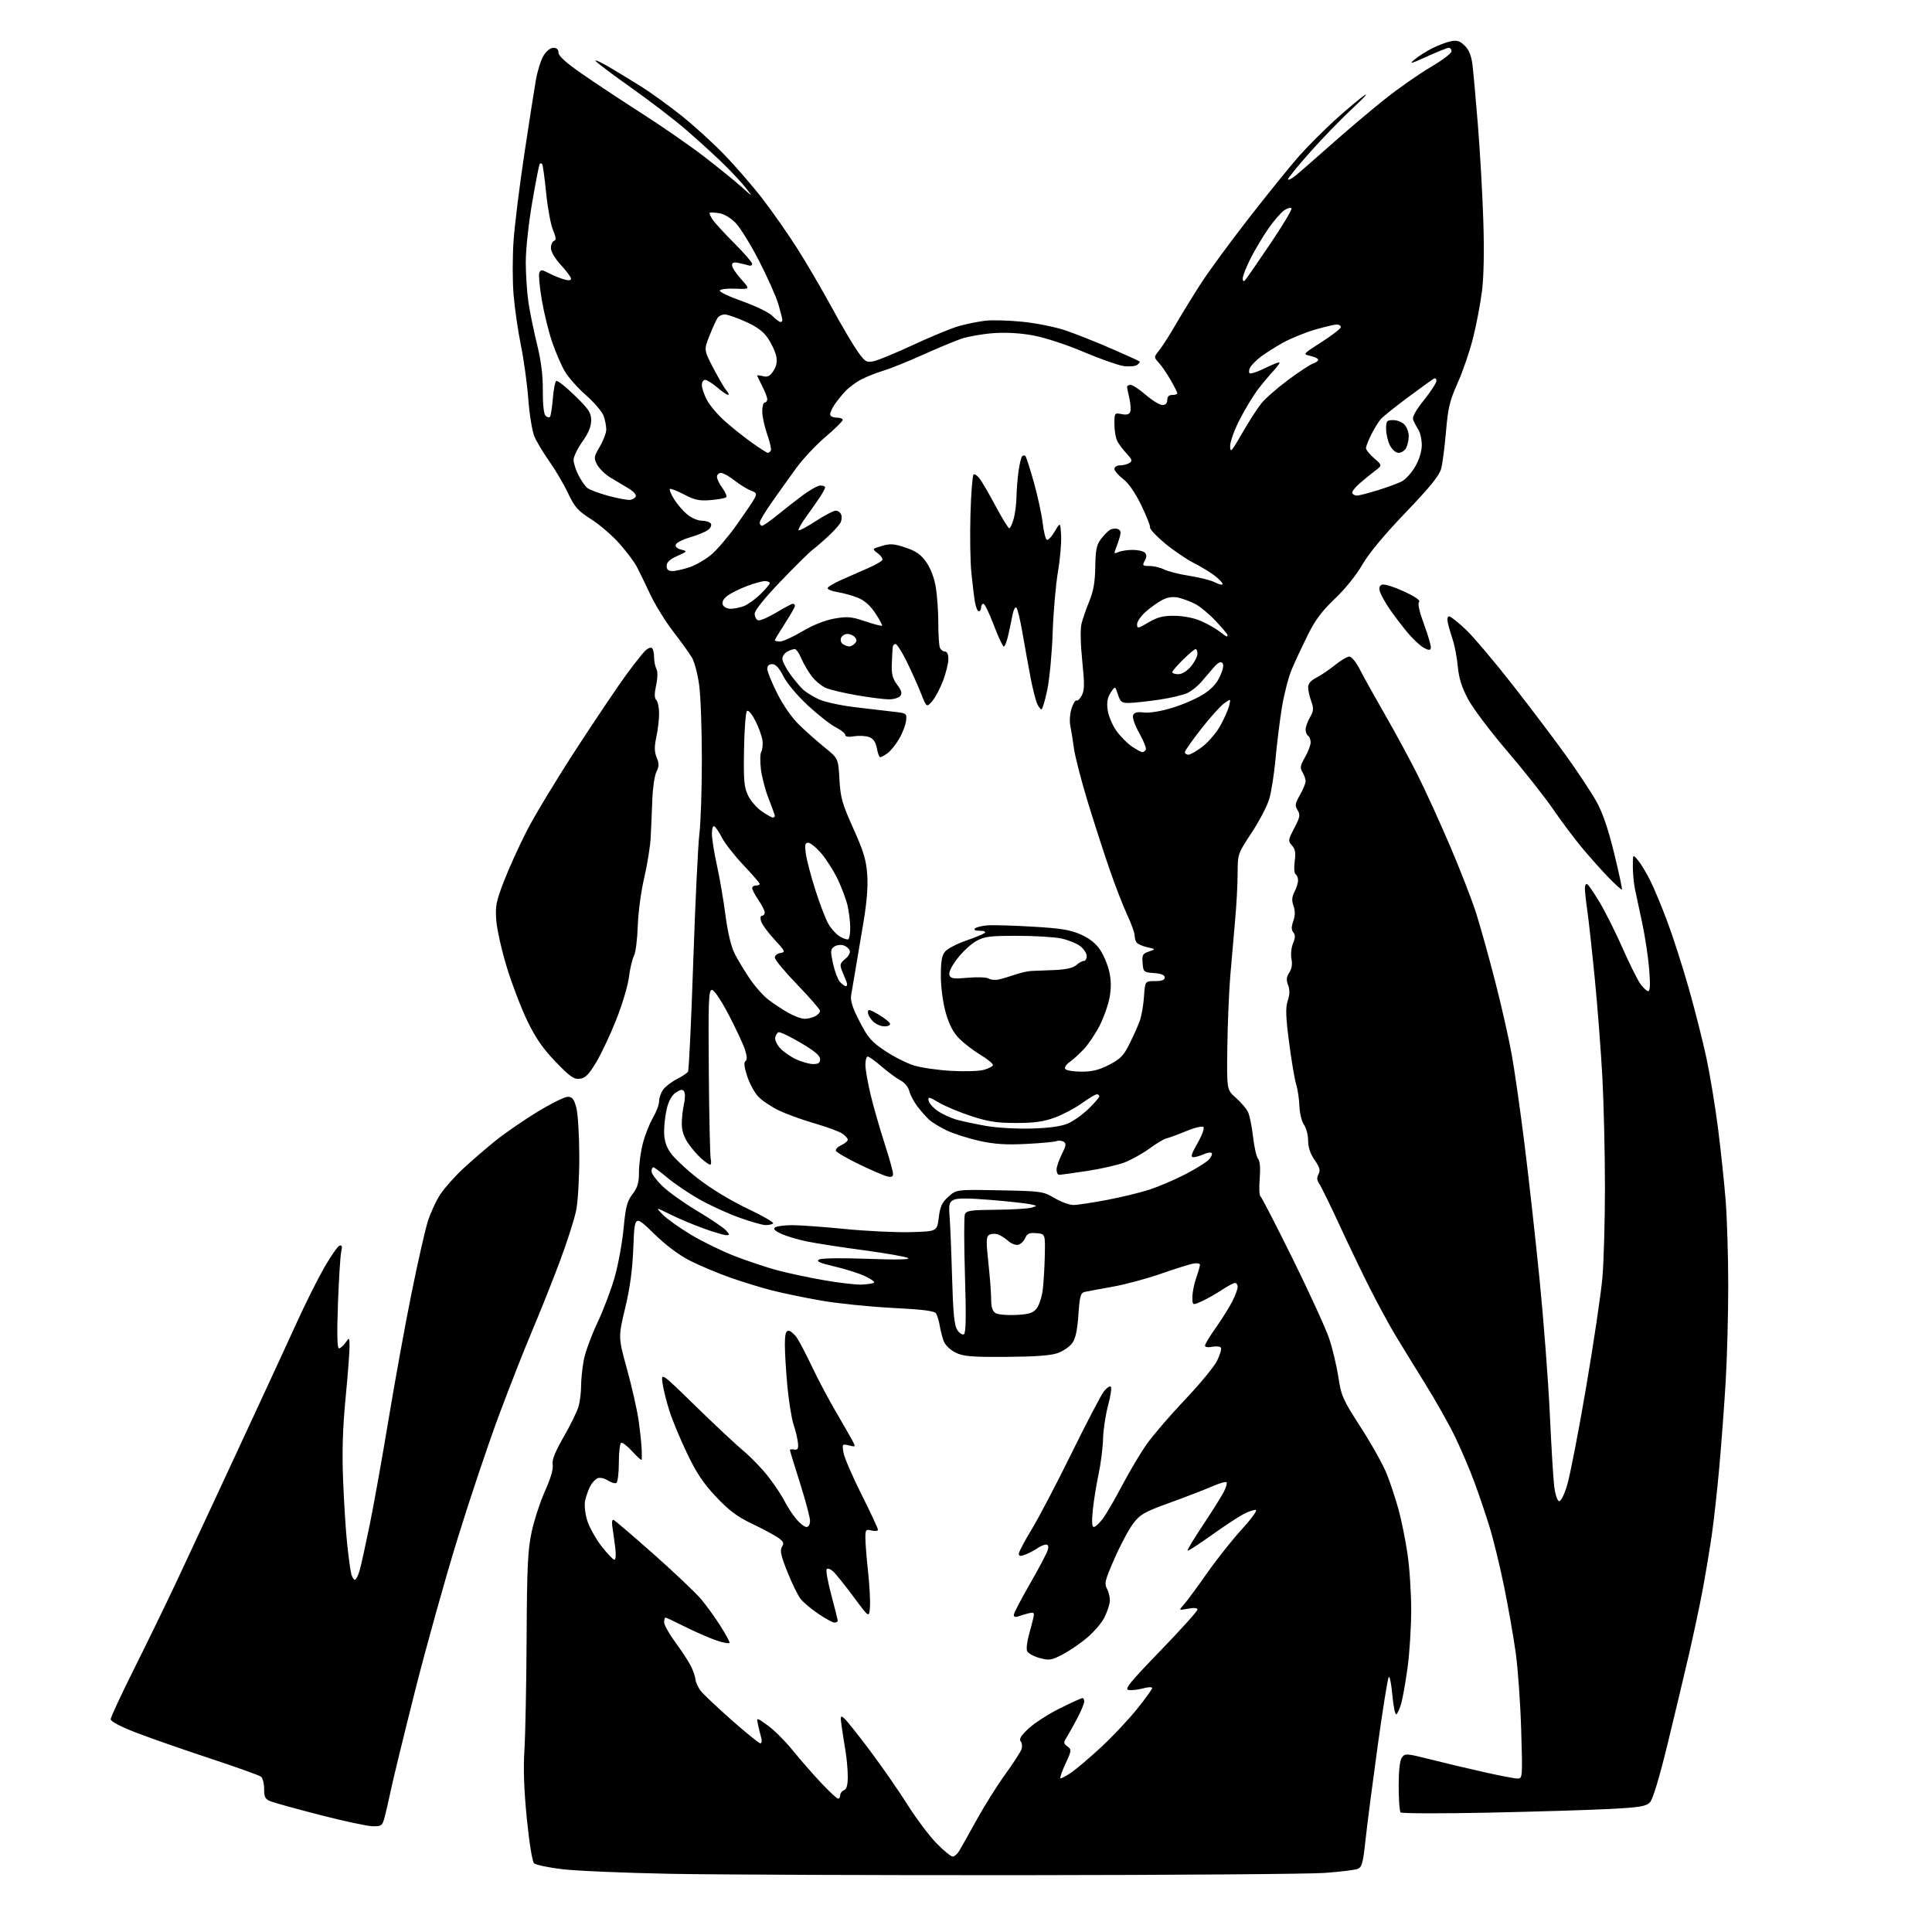 <?xml version="1.0" encoding="UTF-8" standalone="no"?>
<svg 
  version="1.1" 
  xmlns="http://www.w3.org/2000/svg" 
  xmlns:xlink="http://www.w3.org/1999/xlink" 
  xmlns:svg="http://www.w3.org/2000/svg"
  xmlns:rdf="http://www.w3.org/1999/02/22-rdf-syntax-ns#"
  xmlns:cc="http://creativecommons.org/ns#"
  xmlns:dc="http://purl.org/dc/elements/1.1/"
  viewBox="0 0 768 768"
  width="768"
  height="768"
>
<style>svg {background-color: white; }</style>"
<path stroke="none" fill="black" fill-rule="evenodd" d="M407.50,745.41C348.10,745.46 284.65,745.21 266.50,744.87C248.35,744.52 229.00,743.70 223.50,743.04C218.00,742.38 212.95,741.32 212.29,740.67C211.59,740.00 210.38,732.52 209.43,723.00C208.29,711.63 208.00,703.08 208.47,695.50C208.85,689.45 209.24,669.42 209.34,651.00C209.48,622.89 209.80,616.13 211.33,609.00C212.33,604.33 214.73,596.97 216.67,592.66C218.93,587.63 220.02,583.89 219.70,582.23C219.35,580.38 220.59,577.25 224.13,571.08C226.83,566.37 229.48,560.94 230.01,559.01C230.55,557.08 230.99,553.45 230.99,550.93C231.00,548.42 231.47,543.83 232.04,540.73C232.62,537.63 235.07,530.91 237.49,525.79C239.91,520.68 243.02,512.45 244.40,507.50C245.79,502.55 247.36,493.90 247.89,488.28C248.70,479.72 249.27,477.51 251.43,474.69C253.46,472.02 254.00,470.18 254.00,465.87C254.00,462.87 254.70,457.74 255.55,454.46C256.41,451.18 258.21,446.62 259.55,444.32C260.90,442.02 262.00,439.09 262.00,437.79C262.00,436.50 262.70,434.44 263.57,433.21C264.43,431.98 266.87,430.09 269.00,429.00C271.12,427.92 273.15,426.56 273.50,425.99C273.86,425.42 274.79,405.73 275.58,382.23C276.38,358.73 277.47,335.91 278.01,331.53C278.56,327.14 279.00,313.79 279.00,301.85C279.00,289.91 278.52,276.62 277.93,272.32C277.34,268.02 276.07,263.15 275.11,261.50C274.15,259.85 270.79,255.17 267.65,251.10C264.51,247.04 260.34,240.29 258.40,236.11C256.45,231.92 254.05,227.00 253.08,225.17C252.10,223.33 249.03,219.25 246.25,216.10C243.48,212.95 238.44,208.61 235.04,206.44C229.70,203.04 228.45,201.63 225.78,196.01C224.09,192.43 220.74,186.74 218.35,183.37C215.96,180.01 213.29,175.55 212.42,173.47C211.55,171.39 210.46,164.70 210.00,158.60C209.54,152.49 208.22,142.93 207.08,137.35C205.94,131.77 204.62,122.72 204.16,117.22C203.70,111.73 203.70,101.97 204.16,95.54C204.63,89.10 206.55,73.62 208.44,61.14C210.32,48.66 212.38,35.48 213.01,31.86C213.64,28.23 215.02,23.86 216.06,22.13C217.19,20.29 218.80,19.00 219.99,19.00C221.31,19.00 222.00,19.66 222.00,20.93C222.00,22.22 225.01,24.95 231.25,29.28C236.34,32.82 247.03,39.90 255.00,45.00C262.98,50.11 273.92,57.68 279.32,61.81C284.73,65.95 291.47,71.39 294.31,73.91C299.47,78.50 299.47,78.50 296.31,74.50C294.57,72.30 290.31,67.76 286.83,64.41C283.35,61.06 276.90,55.21 272.50,51.41C268.10,47.61 258.56,40.29 251.29,35.15C244.03,30.01 237.53,25.14 236.85,24.32C236.18,23.51 238.52,24.53 242.06,26.60C245.60,28.67 251.65,32.37 255.50,34.81C259.35,37.26 266.32,42.33 271.00,46.06C275.68,49.80 283.16,56.60 287.63,61.18C292.10,65.76 299.05,73.78 303.09,79.00C307.12,84.22 313.41,93.22 317.07,99.00C320.73,104.78 326.82,115.20 330.61,122.17C334.40,129.14 338.99,136.96 340.81,139.54C343.85,143.84 344.38,144.17 347.27,143.60C349.01,143.25 356.19,140.28 363.23,137.00C370.27,133.73 378.39,130.39 381.27,129.59C384.15,128.79 388.76,127.85 391.51,127.51C394.27,127.16 401.02,127.34 406.51,127.91C412.01,128.47 419.71,130.03 423.62,131.37C427.54,132.70 435.64,135.92 441.62,138.51C447.61,141.11 452.71,143.43 452.97,143.67C453.23,143.91 452.78,144.55 451.97,145.09C451.16,145.63 448.72,145.81 446.55,145.49C444.38,145.17 437.22,142.63 430.64,139.85C423.72,136.92 415.26,134.16 410.59,133.32C405.36,132.37 399.75,132.07 394.70,132.45C390.42,132.78 384.79,133.77 382.20,134.64C379.62,135.52 372.66,138.42 366.74,141.08C360.82,143.75 353.80,146.57 351.15,147.36C348.49,148.15 344.56,149.70 342.41,150.81C340.26,151.91 337.33,154.10 335.90,155.66C334.48,157.22 332.56,159.61 331.65,160.97C330.74,162.33 330.00,164.02 330.00,164.72C330.00,165.43 331.12,166.00 332.50,166.00C333.88,166.00 335.00,166.41 335.00,166.92C335.00,167.42 331.92,170.46 328.15,173.67C324.38,176.87 319.17,182.43 316.57,186.00C313.98,189.57 309.63,195.64 306.93,199.48C304.22,203.32 302.00,207.03 302.00,207.73C302.00,208.43 302.41,209.00 302.91,209.00C303.41,209.00 306.17,207.09 309.03,204.75C311.90,202.41 316.51,198.81 319.28,196.75C322.04,194.69 325.14,193.00 326.15,193.00C327.17,193.00 328.00,193.34 328.00,193.75C327.99,194.16 327.10,195.85 326.01,197.50C324.92,199.15 322.44,202.70 320.49,205.39C318.54,208.08 317.18,210.51 317.45,210.78C317.72,211.05 320.80,209.41 324.29,207.14C327.78,204.86 331.35,203.00 332.21,203.00C333.08,203.00 334.06,203.71 334.39,204.57C334.72,205.44 334.58,206.90 334.08,207.82C333.57,208.75 331.44,211.11 329.33,213.08C327.22,215.06 324.36,217.53 322.98,218.58C321.59,219.64 315.85,225.31 310.23,231.18C303.89,237.80 300.00,242.66 300.00,243.96C300.00,245.12 300.59,246.29 301.32,246.57C302.04,246.85 305.28,245.48 308.51,243.54C311.74,241.59 314.75,240.00 315.19,240.00C315.64,240.00 316.00,240.38 316.00,240.84C316.00,241.31 314.20,244.47 312.00,247.88C309.80,251.28 308.00,254.28 308.00,254.53C308.00,254.79 308.93,255.00 310.08,255.00C311.22,255.00 315.20,253.19 318.92,250.98C323.19,248.44 327.90,246.57 331.66,245.90C336.86,244.99 338.43,245.12 343.93,246.98C347.40,248.14 350.41,248.93 350.61,248.72C350.82,248.51 349.63,246.28 347.97,243.77C345.93,240.68 343.65,238.68 340.99,237.61C338.81,236.74 335.22,235.74 333.02,235.39C330.81,235.03 329.00,234.33 329.00,233.82C329.00,233.31 331.59,231.76 334.75,230.38C337.91,229.00 342.67,226.90 345.32,225.73C347.96,224.56 350.39,223.18 350.71,222.66C351.03,222.15 350.24,220.93 348.95,219.96C346.61,218.20 346.61,218.20 350.55,217.02C353.88,216.03 355.37,216.13 359.97,217.67C364.20,219.09 366.07,220.41 368.23,223.50C369.96,225.97 371.40,229.79 372.01,233.50C372.55,236.80 372.99,243.18 372.99,247.67C373.00,252.16 373.27,256.55 373.61,257.42C373.94,258.29 374.84,259.00 375.61,259.00C376.48,259.00 377.00,260.10 377.00,261.96C377.00,263.59 376.06,267.44 374.91,270.51C373.76,273.58 371.81,277.27 370.59,278.70C368.35,281.29 368.35,281.29 366.01,275.40C364.72,272.15 362.16,266.46 360.32,262.75C358.48,259.04 356.53,256.00 355.99,256.00C355.44,256.00 354.94,256.56 354.86,257.25C354.79,257.94 354.63,260.87 354.51,263.76C354.34,267.91 354.78,269.68 356.63,272.18C358.39,274.56 358.69,275.66 357.86,276.67C357.25,277.40 355.24,278.00 353.38,278.00C351.52,278.00 345.84,277.28 340.75,276.41C335.66,275.53 330.10,274.23 328.38,273.51C326.67,272.80 324.09,270.68 322.66,268.80C321.23,266.93 319.37,263.73 318.52,261.70C317.67,259.66 316.50,258.00 315.92,258.00C315.34,258.00 314.00,258.47 312.93,259.04C311.87,259.60 311.00,260.89 311.00,261.89C311.00,262.88 312.43,265.67 314.17,268.08C315.92,270.49 318.28,273.28 319.42,274.29C320.57,275.30 323.30,276.96 325.50,277.99C327.70,279.01 334.00,280.40 339.50,281.07C345.00,281.74 351.98,282.56 355.00,282.90C360.40,283.49 360.49,283.55 360.18,286.50C360.01,288.15 358.77,291.39 357.42,293.70C356.07,296.02 353.98,298.60 352.76,299.45C351.55,300.30 350.26,301.00 349.89,301.00C349.52,301.00 348.92,299.40 348.56,297.45C348.10,294.99 347.17,293.63 345.52,293.01C344.21,292.51 341.53,292.36 339.57,292.68C337.27,293.06 336.00,292.87 336.00,292.15C336.00,291.54 334.30,290.17 332.22,289.11C330.14,288.05 325.17,284.15 321.16,280.45C316.98,276.57 312.84,271.64 311.43,268.85C309.73,265.51 308.35,264.00 306.98,264.00C305.71,264.00 305.00,264.67 305.00,265.88C305.00,266.92 306.78,271.31 308.95,275.63C311.32,280.37 314.81,285.36 317.70,288.16C320.34,290.72 324.91,294.77 327.86,297.16C333.22,301.50 333.22,301.50 333.69,309.82C334.11,317.13 334.78,319.51 339.20,329.32C343.28,338.37 344.33,341.86 344.74,347.66C345.09,352.48 344.56,358.85 343.15,367.16C341.99,373.95 340.56,382.43 339.97,386.00C339.38,389.57 338.65,393.86 338.36,395.52C337.97,397.76 338.83,400.48 341.67,406.02C344.98,412.48 346.36,414.08 351.81,417.73C355.28,420.05 360.45,422.67 363.31,423.54C366.16,424.42 372.77,425.38 378.00,425.68C383.23,425.98 389.04,425.82 390.93,425.32C392.82,424.82 394.51,423.97 394.69,423.44C394.86,422.91 392.64,421.05 389.75,419.31C386.86,417.58 382.99,414.59 381.14,412.67C378.80,410.23 377.21,407.12 375.89,402.36C374.79,398.41 374.00,392.32 374.00,387.88C374.00,382.02 374.41,379.74 375.75,378.20C376.71,377.08 380.43,375.16 384.00,373.92C387.57,372.69 390.93,371.30 391.45,370.84C391.99,370.36 391.15,370.00 389.50,370.00C387.71,370.00 386.96,369.65 387.55,369.08C388.07,368.57 390.30,368.02 392.50,367.85C394.70,367.67 402.80,367.90 410.50,368.36C421.78,369.02 425.51,369.63 429.68,371.50C433.17,373.07 435.68,375.07 437.38,377.66C438.77,379.77 440.39,383.69 440.98,386.36C441.72,389.68 441.75,392.92 441.07,396.55C440.53,399.48 438.76,404.49 437.13,407.69C435.50,410.88 432.67,415.10 430.84,417.05C429.00,419.01 426.44,421.33 425.14,422.22C423.84,423.11 423.08,424.33 423.45,424.92C423.82,425.51 426.71,426.00 429.88,426.00C434.21,426.00 436.96,425.32 440.95,423.25C445.37,420.96 446.70,419.59 448.97,415.00C450.46,411.98 452.28,407.93 453.01,406.00C453.74,404.07 454.52,399.69 454.75,396.25C455.17,390.00 455.17,390.00 459.09,390.00C461.83,390.00 463.00,389.57 463.00,388.56C463.00,387.58 461.64,387.02 458.75,386.81C454.65,386.51 454.49,386.37 454.20,382.85C453.93,379.63 454.22,379.09 456.70,378.25C459.50,377.30 459.50,377.30 456.00,376.52C454.07,376.10 452.17,375.24 451.77,374.62C451.36,374.01 451.02,372.69 451.02,371.71C451.01,370.72 449.68,367.10 448.07,363.65C446.46,360.20 443.29,352.02 441.03,345.47C438.77,338.92 434.86,326.80 432.33,318.53C429.81,310.26 427.37,300.80 426.91,297.50C426.46,294.20 425.80,290.07 425.44,288.33C425.09,286.58 425.33,283.54 425.98,281.57C426.63,279.59 427.51,278.20 427.93,278.46C428.35,278.72 429.30,277.81 430.03,276.44C431.12,274.42 431.15,271.86 430.21,262.73C429.53,256.08 429.40,250.07 429.91,248.00C430.37,246.07 431.77,242.03 433.01,239.00C434.68,234.96 435.30,231.33 435.39,225.32C435.48,218.76 435.90,216.61 437.55,214.40C438.68,212.89 440.30,211.21 441.16,210.67C442.02,210.13 443.44,209.95 444.31,210.29C445.53,210.76 445.70,211.53 445.05,213.70C444.59,215.24 443.86,217.37 443.43,218.42C442.77,220.06 442.94,220.21 444.58,219.47C445.63,218.98 448.19,218.59 450.25,218.59C452.31,218.59 454.49,219.09 455.09,219.69C455.88,220.48 455.87,221.37 455.06,222.89C454.02,224.82 454.19,225.00 457.01,225.00C458.71,225.00 461.31,225.63 462.80,226.39C464.28,227.15 468.81,228.29 472.85,228.91C476.89,229.54 481.50,230.72 483.10,231.55C484.69,232.38 486.00,232.64 486.00,232.14C486.00,231.65 484.54,230.12 482.75,228.76C480.96,227.40 477.17,225.11 474.33,223.67C471.49,222.23 466.41,218.76 463.05,215.96C459.69,213.17 457.05,210.34 457.17,209.69C457.30,209.03 455.71,205.01 453.63,200.75C451.25,195.84 448.60,192.03 446.43,190.38C444.54,188.94 443.00,187.14 443.00,186.38C443.00,185.62 444.01,184.99 445.25,184.98C446.49,184.98 448.17,184.55 448.98,184.03C450.23,183.24 450.05,182.65 447.85,180.30C446.42,178.76 444.74,176.52 444.12,175.32C443.50,174.11 443.00,171.09 443.00,168.59C443.00,164.13 443.05,164.06 445.86,164.62C447.85,165.02 448.88,164.75 449.28,163.72C449.59,162.91 449.44,160.50 448.95,158.37C448.45,156.24 448.04,154.16 448.02,153.75C448.01,153.34 448.65,153.00 449.44,153.00C450.23,153.00 452.96,154.80 455.50,157.00C458.04,159.20 460.99,161.00 462.06,161.00C463.33,161.00 464.00,160.31 464.00,159.00C464.00,157.67 464.67,157.00 466.00,157.00C467.10,157.00 468.00,156.70 468.00,156.34C468.00,155.97 466.81,153.61 465.36,151.09C463.92,148.56 461.81,145.48 460.68,144.24C458.63,141.98 458.63,141.98 460.82,139.24C462.02,137.73 464.92,133.21 467.25,129.18C469.59,125.16 474.02,117.92 477.11,113.10C480.19,108.27 488.83,96.48 496.30,86.89C503.77,77.29 512.72,66.22 516.19,62.28C519.66,58.34 526.30,51.69 530.94,47.49C535.58,43.30 540.75,38.96 542.44,37.85C544.12,36.74 541.94,39.13 537.58,43.16C533.22,47.20 525.68,54.97 520.83,60.43C515.97,65.89 512.00,70.76 512.00,71.25C512.00,71.74 513.24,71.18 514.75,70.00C516.26,68.81 522.67,63.24 529.00,57.60C535.33,51.96 545.00,43.78 550.50,39.42C556.00,35.05 564.21,29.31 568.75,26.65C573.29,23.99 577.00,21.18 577.00,20.40C577.00,19.63 576.52,19.00 575.93,19.00C575.35,19.00 571.41,20.57 567.18,22.49C560.64,25.46 559.93,25.62 562.37,23.61C563.95,22.30 567.14,20.29 569.47,19.12C571.79,17.96 575.09,16.73 576.78,16.39C579.22,15.91 580.38,16.29 582.30,18.20C584.01,19.92 584.91,22.23 585.37,26.07C585.72,29.05 586.69,39.83 587.51,50.00C588.34,60.17 589.29,77.05 589.63,87.50C590.03,99.52 589.84,109.86 589.12,115.66C588.49,120.70 586.88,129.16 585.53,134.47C584.19,139.78 581.43,147.81 579.41,152.31C576.29,159.27 575.60,162.15 574.81,171.50C574.29,177.55 573.44,184.19 572.90,186.25C572.17,189.05 568.58,193.49 558.71,203.79C550.17,212.70 544.09,220.03 541.50,224.54C539.15,228.63 534.67,234.18 530.64,238.00C525.48,242.90 522.81,246.47 519.82,252.50C517.64,256.90 514.80,262.98 513.52,266.01C512.23,269.05 510.47,275.80 509.61,281.01C508.75,286.23 507.61,295.45 507.06,301.50C506.52,307.55 505.38,314.82 504.53,317.65C503.68,320.49 500.51,326.54 497.49,331.11C492.00,339.40 492.00,339.40 491.97,347.45C491.95,351.88 491.50,360.23 490.96,366.00C490.43,371.77 489.57,381.68 489.05,388.00C488.53,394.32 488.00,407.09 487.88,416.36C487.66,433.21 487.66,433.21 491.24,436.36C493.22,438.09 495.38,440.59 496.05,441.93C496.71,443.26 497.64,447.70 498.09,451.78C498.55,455.86 499.45,459.84 500.10,460.62C500.86,461.54 501.09,464.30 500.75,468.53C500.46,472.10 500.59,475.25 501.03,475.52C501.47,475.79 507.27,487.04 513.92,500.51C520.57,513.98 527.10,528.26 528.42,532.25C529.74,536.24 531.37,543.10 532.04,547.50C533.16,554.91 533.82,556.39 540.99,567.50C545.25,574.10 549.89,582.43 551.31,586.02C552.72,589.61 554.80,595.91 555.93,600.02C557.06,604.13 558.66,612.00 559.48,617.50C560.31,623.00 560.98,633.12 560.97,640.00C560.97,646.88 560.31,657.23 559.52,663.00C558.72,668.77 557.59,675.17 557.00,677.21C556.41,679.26 555.54,681.17 555.07,681.46C554.59,681.75 553.89,678.35 553.49,673.91C553.10,669.46 552.45,666.20 552.05,666.66C551.64,667.12 549.67,679.42 547.65,694.00C545.64,708.58 543.46,725.38 542.82,731.34C541.80,740.82 541.39,742.28 539.57,742.95C538.43,743.38 532.55,744.08 526.50,744.52C520.45,744.96 466.90,745.36 407.50,745.41zM378.69,738.00C379.39,738.00 380.57,736.99 381.31,735.75C382.06,734.51 385.16,729.00 388.19,723.50C391.22,718.00 396.30,709.90 399.47,705.50C402.64,701.10 405.58,696.60 406.00,695.50C406.43,694.39 406.32,692.94 405.74,692.23C404.99,691.29 405.83,689.93 408.97,687.03C411.31,684.87 416.90,681.28 421.40,679.05C425.90,676.82 429.90,675.00 430.29,675.00C430.68,675.00 431.00,675.63 431.00,676.40C431.00,677.17 429.73,680.21 428.18,683.15C426.62,686.09 424.72,689.50 423.95,690.73C422.71,692.69 422.76,693.10 424.33,694.25C426.02,695.49 425.99,695.83 423.60,700.99C422.21,703.97 421.28,706.61 421.52,706.86C421.77,707.10 423.74,706.07 425.90,704.57C428.07,703.07 433.46,698.48 437.88,694.37C442.29,690.27 448.63,683.53 451.95,679.40C455.28,675.26 458.00,671.49 458.00,671.02C458.00,670.55 456.40,670.60 454.44,671.14C452.49,671.68 449.90,671.98 448.69,671.81C446.85,671.54 448.83,669.08 461.25,656.22C469.36,647.82 476.00,640.46 476.00,639.86C476.00,639.15 474.71,639.02 472.25,639.48C468.50,640.18 468.50,640.18 470.60,637.84C471.75,636.55 475.90,630.95 479.80,625.38C483.71,619.81 489.93,611.97 493.63,607.94C497.32,603.91 499.85,600.45 499.25,600.25C498.64,600.05 496.43,600.78 494.32,601.88C492.22,602.98 486.45,606.78 481.50,610.33C476.55,613.88 472.32,616.61 472.09,616.40C471.87,616.19 474.62,611.61 478.21,606.22C481.80,600.83 485.50,594.93 486.44,593.12C487.38,591.30 487.88,589.55 487.55,589.22C487.22,588.89 484.60,589.65 481.73,590.92C478.85,592.18 471.35,595.07 465.05,597.35C454.91,601.02 453.24,601.97 450.48,605.60C448.76,607.85 445.42,614.09 443.07,619.46C439.17,628.34 438.91,629.46 440.13,631.75C440.87,633.13 441.32,635.44 441.14,636.87C440.95,638.31 439.96,641.13 438.93,643.14C437.91,645.14 434.92,648.63 432.28,650.89C429.65,653.15 425.25,656.17 422.50,657.61C417.93,660.01 417.13,660.13 413.20,659.06C410.83,658.42 408.62,657.17 408.28,656.29C407.94,655.41 408.25,652.62 408.96,650.10C409.67,647.57 410.48,644.42 410.77,643.11C411.23,640.96 411.02,640.78 408.74,641.35C407.33,641.70 405.47,642.27 404.59,642.60C403.66,642.96 403.00,642.70 403.00,641.97C403.00,641.29 405.88,635.73 409.40,629.62C412.92,623.50 416.10,617.49 416.47,616.25C416.93,614.70 416.72,614.00 415.79,614.00C415.05,614.00 413.49,614.67 412.32,615.49C411.15,616.30 409.03,617.42 407.60,617.96C405.62,618.71 405.00,618.64 405.00,617.64C405.00,616.92 407.30,612.54 410.12,607.92C412.94,603.29 420.11,589.60 426.06,577.50C432.01,565.40 437.78,554.38 438.87,553.01C439.97,551.65 441.19,550.85 441.58,551.25C441.97,551.64 441.47,555.01 440.47,558.73C439.47,562.45 438.57,568.42 438.48,572.00C438.38,575.58 437.59,581.88 436.70,586.00C435.82,590.12 434.79,596.54 434.41,600.25C433.94,604.87 434.07,607.00 434.81,607.00C435.41,607.00 437.00,605.54 438.35,603.75C439.70,601.96 443.17,596.00 446.06,590.50C448.96,585.00 453.34,577.63 455.80,574.12C458.27,570.61 465.10,562.67 470.99,556.46C476.88,550.26 482.65,543.27 483.81,540.93C484.97,538.58 485.65,536.25 485.34,535.73C485.02,535.22 483.46,535.06 481.88,535.37C480.18,535.71 479.00,535.52 479.00,534.90C479.00,534.33 480.97,531.08 483.38,527.68C485.79,524.28 488.71,519.61 489.88,517.29C491.05,514.97 492.00,512.39 492.00,511.54C492.00,510.69 491.52,510.00 490.93,510.00C490.34,510.00 487.98,511.25 485.68,512.78C483.38,514.31 479.81,516.32 477.75,517.26C474.00,518.97 474.00,518.97 474.00,515.61C474.00,513.76 474.68,510.34 475.50,508.00C476.32,505.66 477.00,503.30 477.00,502.76C477.00,502.22 475.76,502.01 474.25,502.31C472.74,502.60 466.97,504.42 461.44,506.35C455.91,508.28 447.36,510.58 442.44,511.46C437.52,512.34 432.55,513.27 431.40,513.51C429.52,513.92 429.23,514.89 428.68,522.70C428.24,528.95 427.53,532.15 426.19,533.97C425.15,535.36 422.55,537.13 420.40,537.89C417.72,538.85 411.33,539.31 400.00,539.38C385.97,539.46 382.95,539.20 379.84,537.67C377.77,536.64 375.74,534.70 375.17,533.18C374.61,531.71 373.89,528.92 373.56,527.00C373.24,525.08 372.58,522.88 372.10,522.13C371.46,521.11 366.93,520.53 354.86,519.92C345.86,519.46 333.19,518.17 326.70,517.05C320.21,515.93 311.35,514.11 307.02,513.00C302.69,511.90 295.17,509.59 290.32,507.88C285.47,506.17 278.35,503.19 274.50,501.25C269.93,498.95 264.86,495.16 259.88,490.32C252.27,482.91 252.27,482.91 251.77,495.71C251.41,504.79 250.46,511.85 248.50,520.04C245.74,531.58 245.74,531.58 249.32,544.54C251.28,551.67 253.35,560.88 253.91,565.00C254.47,569.12 254.99,574.08 255.07,576.00C255.14,577.92 255.16,579.84 255.10,580.25C255.05,580.67 253.38,579.21 251.39,577.01C249.41,574.81 247.38,573.26 246.89,573.57C246.40,573.87 246.00,577.44 246.00,581.50C246.00,585.56 245.56,589.15 245.03,589.48C244.49,589.81 242.98,589.38 241.67,588.52C240.36,587.66 238.53,587.24 237.60,587.60C236.68,587.95 235.32,589.43 234.58,590.87C233.85,592.32 232.95,594.85 232.59,596.51C232.23,598.20 232.58,601.61 233.39,604.31C234.19,606.94 236.73,611.55 239.04,614.55C241.35,617.55 243.68,620.00 244.22,620.00C244.81,620.00 244.92,617.94 244.51,614.75C244.14,611.86 243.64,608.22 243.39,606.66C243.14,605.09 243.36,603.97 243.88,604.16C244.40,604.35 251.62,610.53 259.94,617.89C268.25,625.26 276.77,633.36 278.87,635.89C280.97,638.43 284.33,643.10 286.34,646.27C288.35,649.44 290.00,652.46 290.00,652.97C290.00,653.48 287.64,653.08 284.75,652.09C281.86,651.09 276.25,648.64 272.27,646.64C268.30,644.64 264.81,643.00 264.52,643.00C264.24,643.00 264.00,643.85 264.00,644.89C264.00,645.93 265.99,649.48 268.42,652.78C270.85,656.08 273.60,660.25 274.52,662.05C275.45,663.84 276.32,666.32 276.46,667.56C276.59,668.80 277.56,670.89 278.60,672.22C279.65,673.54 285.18,678.76 290.89,683.81C296.61,688.87 301.72,693.00 302.26,693.00C302.79,693.00 302.94,691.99 302.59,690.75C302.24,689.51 301.67,687.18 301.32,685.57C300.68,682.65 300.68,682.65 305.22,685.91C307.72,687.70 312.18,692.16 315.13,695.81C318.08,699.46 323.16,705.27 326.41,708.72C329.66,712.17 332.70,715.00 333.16,715.00C333.62,715.00 334.00,714.37 334.00,713.61C334.00,712.84 334.68,711.95 335.50,711.64C336.55,711.24 337.00,709.60 337.00,706.22C337.00,703.55 336.59,698.92 336.08,695.93C335.58,692.95 334.89,688.52 334.55,686.10C333.98,682.05 334.07,681.81 335.61,683.09C336.53,683.86 341.16,689.66 345.89,695.99C350.63,702.31 357.35,711.99 360.82,717.50C364.30,723.00 369.46,729.86 372.29,732.75C375.12,735.64 378.00,738.00 378.69,738.00zM148.21,725.97C146.17,725.95 136.85,723.96 127.50,721.56C118.15,719.15 109.26,716.70 107.75,716.12C105.40,715.21 105.00,714.48 105.00,711.15C105.00,709.00 104.44,706.80 103.75,706.26C103.06,705.72 93.95,702.45 83.50,699.01C73.05,695.56 59.89,690.97 54.25,688.80C47.84,686.33 44.00,684.31 44.00,683.42C44.00,682.63 48.22,673.55 53.38,663.24C58.54,652.93 66.25,637.08 70.51,628.00C74.77,618.92 81.08,605.42 84.52,598.00C87.97,590.58 95.59,574.15 101.47,561.50C107.34,548.85 114.87,532.55 118.18,525.27C121.50,517.99 126.33,508.35 128.92,503.83C131.51,499.32 134.22,495.43 134.95,495.18C135.95,494.85 136.12,495.47 135.63,497.62C135.28,499.20 134.70,508.49 134.34,518.25C133.91,530.16 134.04,536.00 134.73,536.00C135.29,536.00 136.46,534.99 137.33,533.75C138.88,531.53 138.90,531.55 138.95,535.19C138.98,537.23 138.27,546.45 137.38,555.69C136.22,567.73 135.94,577.05 136.39,588.50C136.74,597.30 137.46,608.70 138.01,613.82C138.55,618.95 139.27,624.24 139.61,625.57C139.94,626.91 140.60,628.00 141.06,628.00C141.53,628.00 142.38,626.31 142.97,624.25C143.55,622.19 145.36,613.98 146.99,606.00C148.62,598.02 152.00,579.12 154.50,564.00C157.01,548.88 161.07,526.54 163.53,514.36C165.99,502.18 168.89,489.34 169.97,485.82C171.06,482.30 173.34,477.32 175.04,474.76C176.73,472.20 180.83,467.60 184.14,464.53C187.45,461.46 193.20,456.50 196.91,453.50C200.62,450.50 208.11,445.34 213.54,442.03C218.98,438.71 224.44,436.00 225.67,436.00C227.47,436.00 228.16,436.85 229.09,440.25C229.72,442.59 230.26,451.25 230.28,459.50C230.30,467.75 229.76,477.37 229.09,480.87C228.42,484.38 225.45,493.69 222.49,501.56C219.54,509.43 214.67,521.64 211.67,528.69C208.68,535.73 202.78,550.73 198.56,562.00C194.34,573.27 186.86,595.55 181.93,611.50C177.00,627.45 169.38,654.73 165.00,672.12C160.61,689.52 156.33,707.07 155.48,711.12C154.63,715.18 153.48,720.19 152.93,722.25C151.99,725.74 151.66,726.00 148.21,725.97zM591.50,720.56C572.80,720.95 557.16,720.90 556.75,720.46C556.34,720.03 556.00,715.33 556.00,710.02C556.00,703.74 556.45,699.77 557.29,698.62C558.51,696.95 559.09,696.99 568.54,699.37C574.02,700.75 583.62,703.04 589.88,704.44C596.15,705.85 602.17,707.00 603.27,707.00C605.23,707.00 605.26,706.54 604.70,687.75C604.38,677.16 603.40,663.33 602.52,657.00C601.64,650.67 599.56,638.83 597.90,630.68C596.24,622.53 593.60,611.73 592.03,606.68C590.47,601.63 587.76,593.67 586.03,589.00C584.30,584.33 580.94,576.45 578.58,571.50C576.22,566.55 570.78,556.88 566.49,550.00C562.21,543.12 556.80,534.31 554.46,530.40C552.13,526.50 547.73,518.40 544.69,512.40C541.65,506.41 536.16,495.00 532.50,487.05C528.84,479.11 525.22,471.73 524.47,470.65C523.47,469.22 523.37,468.17 524.13,466.76C524.94,465.24 524.61,464.05 522.58,461.11C520.86,458.64 520.00,456.06 520.00,453.42C520.00,451.23 519.26,448.39 518.36,447.11C517.46,445.81 516.64,442.48 516.53,439.64C516.43,436.81 515.84,432.93 515.24,431.00C514.63,429.07 513.37,421.61 512.44,414.41C511.09,404.03 510.98,400.58 511.90,397.80C512.72,395.33 512.76,393.49 512.04,391.60C511.26,389.55 511.37,388.36 512.51,386.62C513.49,385.12 513.80,383.23 513.38,381.17C513.03,379.41 513.30,376.68 514.00,375.01C514.92,372.77 514.95,371.65 514.12,370.65C513.30,369.66 513.30,368.45 514.10,366.15C514.86,363.98 514.88,362.10 514.19,360.11C513.43,357.95 513.54,356.52 514.59,354.49C515.36,353.00 516.00,350.95 516.00,349.94C516.00,348.94 515.56,347.85 515.03,347.52C514.47,347.17 514.32,344.98 514.66,342.44C515.13,339.00 514.88,337.53 513.58,336.08C511.97,334.30 512.02,333.93 514.50,329.19C516.78,324.83 516.95,323.89 515.81,322.06C514.68,320.24 514.81,319.41 516.75,316.03C517.99,313.87 519.00,311.40 519.00,310.54C519.00,309.68 518.44,308.07 517.75,306.96C516.70,305.26 516.85,304.33 518.75,301.03C519.99,298.87 521.00,296.21 521.00,295.11C521.00,294.01 520.55,292.84 520.00,292.50C519.45,292.16 519.00,291.04 519.00,290.02C519.00,289.00 519.78,286.81 520.73,285.15C522.20,282.59 522.27,281.64 521.23,278.75C520.55,276.88 520.00,274.39 520.00,273.20C520.00,271.78 521.10,270.49 523.25,269.40C525.04,268.49 528.38,266.23 530.67,264.38C532.96,262.52 535.54,261.00 536.40,261.00C537.28,261.00 539.09,263.22 540.51,266.03C541.91,268.79 546.44,276.93 550.57,284.12C554.70,291.30 560.55,302.11 563.57,308.14C566.59,314.16 572.37,326.83 576.42,336.30C580.46,345.76 585.13,357.77 586.79,363.00C588.46,368.23 591.84,380.38 594.32,390.00C596.80,399.62 599.76,412.68 600.90,419.00C602.04,425.32 604.33,441.30 605.98,454.50C607.64,467.70 610.34,492.00 611.99,508.50C613.64,525.00 615.48,549.08 616.07,562.00C616.67,574.92 617.46,587.94 617.83,590.92C618.20,593.90 619.04,596.51 619.69,596.73C620.41,596.97 621.69,594.52 622.93,590.48C624.06,586.83 627.46,569.36 630.47,551.67C633.49,533.98 636.41,514.33 636.97,508.00C637.53,501.68 637.98,485.48 637.99,472.00C637.99,458.52 637.53,438.95 636.98,428.50C636.42,418.05 635.06,400.33 633.96,389.12C632.86,377.90 631.52,365.75 631.00,362.12C630.47,358.48 630.03,354.46 630.02,353.19C630.01,351.92 630.44,351.16 630.98,351.49C631.53,351.83 633.79,355.16 636.01,358.90C638.23,362.63 642.28,370.75 645.01,376.92C647.74,383.10 650.91,389.47 652.06,391.08C653.20,392.69 654.62,394.00 655.21,394.00C655.94,394.00 656.05,391.24 655.57,385.26C655.18,380.46 653.94,372.25 652.82,367.01C651.71,361.78 650.41,355.70 649.94,353.50C649.47,351.30 649.08,347.25 649.08,344.50C649.07,339.50 649.07,339.50 651.14,342.00C652.29,343.37 654.46,346.97 655.98,350.00C657.50,353.02 660.59,360.45 662.85,366.50C665.11,372.55 668.94,384.48 671.35,393.00C673.77,401.52 676.90,413.92 678.32,420.54C679.75,427.17 681.82,439.77 682.94,448.54C684.06,457.32 685.43,470.30 685.99,477.40C686.54,484.49 687.00,499.69 687.00,511.18C687.00,522.68 686.54,539.82 685.98,549.29C685.41,558.75 684.26,574.15 683.42,583.50C682.58,592.85 681.23,605.00 680.42,610.50C679.61,616.00 678.04,625.45 676.92,631.50C675.80,637.55 673.32,649.25 671.42,657.50C669.51,665.75 665.65,681.95 662.83,693.50C659.63,706.62 657.04,715.22 655.91,716.42C654.36,718.06 652.01,718.45 639.80,719.10C631.94,719.51 610.20,720.17 591.50,720.56zM331.74,645.00C331.04,645.00 328.17,643.45 325.35,641.55C322.53,639.65 319.34,636.97 318.26,635.60C317.18,634.23 314.82,629.41 313.01,624.88C310.42,618.38 309.96,616.29 310.84,614.88C311.76,613.41 311.48,612.77 309.23,611.21C307.73,610.16 303.08,607.68 298.91,605.69C293.06,602.91 289.78,600.45 284.66,595.02C279.58,589.64 276.84,585.53 273.12,577.73C270.43,572.10 267.29,564.58 266.15,561.00C265.00,557.42 263.76,552.48 263.39,550.00C262.73,545.50 262.73,545.50 276.61,559.04C284.25,566.49 292.83,574.52 295.68,576.88C298.52,579.25 302.85,583.74 305.29,586.85C307.73,589.96 310.66,594.35 311.81,596.62C312.96,598.88 315.09,602.14 316.54,603.87C317.99,605.59 319.81,607.00 320.59,607.00C321.42,607.00 322.00,605.99 322.00,604.55C322.00,603.20 320.20,596.43 318.00,589.50C315.80,582.57 314.00,576.68 314.00,576.41C314.00,576.14 314.79,576.04 315.75,576.21C317.15,576.44 317.44,575.89 317.19,573.50C317.02,571.85 316.24,568.60 315.46,566.28C314.68,563.97 313.59,557.22 313.02,551.28C312.46,545.35 312.00,537.91 312.00,534.75C312.00,530.43 312.36,529.00 313.43,529.00C314.22,529.00 315.71,530.24 316.75,531.75C317.78,533.26 320.52,538.49 322.82,543.36C325.13,548.24 329.42,556.34 332.37,561.36C335.31,566.39 338.28,571.57 338.97,572.89C340.16,575.17 340.10,575.24 337.47,574.58C334.79,573.91 334.74,573.99 335.29,577.41C335.60,579.34 338.82,586.81 342.43,594.01C346.04,601.21 349.00,607.54 349.00,608.07C349.00,608.60 347.88,608.76 346.50,608.41C344.18,607.83 344.00,608.04 344.00,611.35C344.00,613.32 344.48,619.34 345.07,624.74C345.66,630.14 345.99,636.49 345.82,638.85C345.50,643.15 345.50,643.15 339.33,634.80C335.93,630.21 332.26,625.64 331.18,624.66C330.02,623.62 328.95,623.28 328.59,623.85C328.26,624.38 329.12,629.03 330.49,634.16C331.87,639.30 333.00,643.84 333.00,644.25C333.00,644.66 332.43,645.00 331.74,645.00zM383.19,530.38C383.97,529.90 384.09,523.16 383.59,507.08C383.20,494.64 383.19,483.68 383.55,482.73C384.12,481.24 385.80,480.99 395.86,480.90C402.26,480.85 408.62,480.47 410.00,480.07C412.50,479.34 412.50,479.34 409.50,478.69C407.85,478.33 400.76,477.56 393.75,476.98C384.76,476.24 380.42,476.24 379.02,476.99C377.30,477.91 377.10,478.82 377.49,483.78C377.74,486.92 378.19,497.79 378.47,507.93C378.88,522.17 379.35,526.89 380.54,528.71C381.39,530.00 382.58,530.76 383.19,530.38zM403.88,522.72C409.03,522.45 410.62,521.96 412.06,520.17C413.05,518.95 414.15,515.60 414.51,512.72C414.86,509.85 415.23,503.68 415.33,499.00C415.50,490.50 415.50,490.50 412.00,490.21C409.16,489.97 408.31,490.34 407.50,492.20C406.95,493.46 405.67,494.64 404.66,494.83C403.65,495.03 401.85,494.29 400.66,493.21C399.47,492.12 397.60,490.96 396.50,490.64C395.40,490.31 393.89,490.43 393.14,490.90C392.03,491.60 391.98,493.55 392.89,501.91C393.50,507.50 394.00,514.06 394.00,516.49C394.00,519.61 394.51,521.21 395.75,521.98C396.71,522.57 400.37,522.90 403.88,522.72zM342.69,510.64C345.00,510.53 347.16,510.18 347.48,509.85C347.81,509.52 346.15,508.36 343.79,507.26C341.43,506.16 336.00,504.44 331.72,503.44C325.79,502.05 324.33,501.39 325.60,500.68C326.60,500.13 334.47,500.01 344.89,500.40C356.23,500.82 361.95,500.71 360.96,500.10C360.12,499.57 352.25,498.18 343.46,497.01C334.68,495.84 324.47,494.26 320.78,493.50C317.08,492.74 312.43,491.35 310.46,490.41C307.86,489.18 307.22,488.47 308.18,487.87C308.91,487.41 311.92,487.02 314.87,487.02C317.83,487.01 327.28,487.69 335.87,488.54C344.47,489.39 356.23,489.95 362.00,489.79C372.50,489.50 372.50,489.50 373.17,484.02C373.71,479.57 374.44,478.00 377.03,475.69C380.21,472.84 380.21,472.84 397.36,473.17C413.97,473.49 414.64,473.58 419.18,476.25C421.75,477.76 425.13,479.00 426.68,479.00C428.23,479.00 434.22,478.10 439.99,477.00C445.76,475.90 453.41,474.05 456.99,472.88C460.57,471.71 466.94,468.98 471.15,466.82C475.35,464.65 479.59,462.01 480.56,460.94C481.53,459.86 482.03,458.69 481.66,458.33C481.30,457.97 479.86,458.20 478.46,458.84C477.05,459.48 475.22,460.00 474.38,460.00C473.21,460.00 473.60,458.69 476.05,454.42C477.84,451.29 478.86,448.47 478.37,448.00C477.89,447.53 474.80,448.28 471.50,449.65C468.20,451.02 464.69,452.31 463.70,452.52C462.71,452.73 459.66,454.55 456.92,456.56C454.18,458.57 449.70,461.07 446.96,462.11C444.22,463.15 437.48,464.68 431.99,465.50C426.50,466.33 421.56,467.00 421.01,467.00C420.45,467.00 420.00,466.08 420.00,464.96C420.00,463.84 420.94,461.08 422.09,458.82C423.78,455.50 423.93,454.57 422.84,453.87C422.10,453.41 420.82,453.29 420.00,453.61C419.18,453.94 413.73,454.44 407.90,454.73C399.91,455.14 395.36,454.84 389.40,453.53C385.06,452.57 379.24,450.72 376.47,449.43C373.71,448.13 370.48,446.17 369.30,445.06C368.11,443.96 366.02,441.58 364.65,439.78C363.28,437.98 361.84,435.25 361.46,433.72C361.06,432.11 359.57,430.31 357.96,429.48C356.42,428.68 353.07,426.22 350.52,424.01C347.97,421.81 345.46,420.00 344.94,420.00C344.42,420.00 344.00,421.46 344.01,423.25C344.01,425.04 344.93,430.32 346.04,435.00C347.16,439.68 349.63,448.33 351.54,454.23C353.44,460.13 355.00,465.70 355.00,466.59C355.00,467.82 354.40,468.07 352.56,467.60C351.22,467.27 346.18,465.08 341.35,462.75C336.53,460.41 332.44,458.02 332.27,457.42C332.09,456.83 333.08,455.83 334.47,455.19C335.86,454.56 337.00,453.59 337.00,453.04C337.00,452.50 335.98,451.38 334.73,450.56C333.48,449.74 328.47,447.91 323.59,446.50C318.72,445.09 312.35,442.76 309.43,441.33C306.51,439.90 302.91,437.48 301.44,435.94C299.97,434.40 297.98,430.75 297.02,427.82C295.85,424.25 295.61,422.28 296.32,421.83C297.04,421.37 296.99,419.96 296.16,417.33C295.50,415.22 292.60,409.00 289.73,403.50C286.64,397.60 283.88,393.50 283.00,393.50C281.69,393.50 281.53,397.66 281.76,426.00C281.90,443.88 282.25,459.51 282.53,460.75C282.81,461.99 282.69,462.99 282.27,462.97C281.85,462.95 280.27,461.85 278.76,460.52C277.25,459.19 274.88,456.44 273.51,454.41C271.82,451.93 271.01,449.38 271.02,446.61C271.04,444.35 271.43,440.86 271.90,438.85C272.36,436.84 272.39,434.63 271.96,433.93C271.34,432.93 270.66,433.00 268.72,434.26C267.17,435.28 265.85,437.53 265.14,440.38C264.51,442.86 264.00,447.06 264.00,449.71C264.00,453.21 264.69,455.55 266.50,458.21C267.87,460.23 272.80,464.86 277.45,468.49C282.52,472.45 290.33,477.19 296.97,480.36C303.06,483.25 307.73,485.93 307.35,486.31C306.98,486.69 305.64,487.00 304.39,487.00C303.13,487.00 298.33,485.63 293.72,483.96C289.10,482.30 281.94,479.00 277.80,476.64C273.66,474.28 268.05,470.47 265.32,468.18C262.60,465.88 260.06,464.00 259.69,464.00C259.31,464.00 259.00,464.75 259.00,465.67C259.00,466.59 260.99,469.25 263.42,471.58C265.85,473.91 272.11,478.36 277.32,481.47C282.54,484.59 287.60,488.00 288.56,489.07C290.10,490.77 290.12,491.00 288.71,491.00C287.84,491.00 283.83,489.82 279.81,488.38C275.79,486.93 269.80,484.41 266.50,482.78C260.50,479.81 260.50,479.81 263.50,482.87C265.15,484.55 270.25,488.17 274.84,490.92C279.42,493.66 287.30,497.49 292.34,499.42C297.38,501.36 304.88,503.85 309.00,504.96C313.12,506.07 321.45,507.84 327.50,508.90C333.55,509.97 340.39,510.75 342.69,510.64zM410.00,448.61C417.06,448.41 421.81,447.75 424.50,446.61C426.70,445.67 430.41,443.03 432.75,440.74C435.09,438.46 437.00,436.23 437.00,435.79C437.00,435.36 436.55,435.00 436.00,435.00C435.45,435.00 432.78,436.60 430.05,438.56C427.33,440.52 422.49,443.08 419.30,444.25C414.90,445.87 411.21,446.39 404.00,446.40C396.35,446.41 392.87,445.88 386.15,443.69C381.56,442.20 375.78,439.78 373.30,438.33C369.27,435.97 368.83,435.89 369.15,437.56C369.35,438.59 371.04,440.46 372.91,441.72C374.77,442.97 378.15,444.51 380.40,445.12C382.66,445.74 387.88,446.84 392.00,447.58C396.17,448.32 404.17,448.78 410.00,448.61zM230.46,428.83C228.13,429.11 226.57,428.01 220.85,422.06C215.74,416.74 212.90,412.62 209.57,405.72C207.13,400.65 203.48,391.10 201.47,384.50C199.45,377.90 197.57,369.57 197.29,366.00C196.83,360.24 197.18,358.45 200.35,350.23C202.32,345.13 206.42,336.10 209.46,330.16C212.50,324.22 221.42,309.49 229.27,297.43C237.12,285.37 246.05,272.12 249.10,268.00C252.15,263.87 255.44,259.70 256.41,258.74C257.37,257.77 258.57,257.24 259.08,257.55C259.59,257.86 260.00,259.47 260.00,261.12C260.00,262.78 260.42,264.91 260.92,265.86C261.50,266.93 261.46,269.40 260.82,272.39C260.09,275.81 260.11,277.51 260.90,278.30C261.50,278.90 262.00,281.31 262.00,283.65C262.00,285.99 261.51,290.20 260.90,293.01C260.07,296.90 260.10,298.84 261.04,301.11C262.04,303.52 262.02,304.61 260.94,306.80C260.20,308.28 259.46,313.32 259.30,318.00C259.13,322.68 258.84,329.43 258.65,333.00C258.46,336.57 257.30,343.77 256.07,349.00C254.83,354.25 253.69,362.80 253.52,368.12C253.35,373.41 252.66,378.77 251.99,380.02C251.32,381.28 250.43,385.07 250.01,388.46C249.59,391.85 247.30,399.49 244.93,405.45C242.56,411.40 238.96,419.02 236.93,422.39C234.02,427.20 232.65,428.57 230.46,428.83zM323.25,422.98C325.33,422.99 326.00,422.52 326.00,421.02C326.00,419.62 323.77,417.75 318.26,414.52C314.01,412.03 310.07,410.14 309.51,410.33C308.96,410.51 308.35,411.46 308.16,412.42C307.97,413.39 308.87,415.32 310.16,416.72C311.45,418.12 314.30,420.09 316.50,421.11C318.70,422.13 321.74,422.97 323.25,422.98zM351.58,408.00C350.16,408.00 348.10,407.10 347.00,406.00C345.90,404.90 345.00,403.28 345.00,402.40C345.00,401.07 345.72,401.22 349.21,403.28C351.53,404.65 353.59,406.27 353.80,406.89C354.00,407.51 353.04,408.00 351.58,408.00zM319.82,404.99C321.09,404.99 323.00,404.53 324.07,403.96C325.13,403.40 326.00,402.45 326.00,401.87C326.00,401.29 321.95,396.63 317.00,391.50C312.05,386.37 308.00,381.50 308.00,380.66C308.00,379.82 309.01,379.00 310.25,378.82C312.34,378.52 312.18,378.15 307.88,373.50C305.34,370.75 302.94,367.49 302.56,366.25C302.14,364.89 302.29,364.00 302.93,364.00C303.52,364.00 304.00,363.43 304.00,362.73C304.00,362.03 302.88,359.81 301.50,357.79C300.12,355.76 299.00,353.63 299.00,353.05C299.00,352.47 299.68,352.00 300.50,352.00C301.32,352.00 302.00,351.72 302.00,351.37C302.00,351.03 299.09,347.65 295.52,343.88C291.96,340.10 288.14,335.24 287.04,333.07C285.93,330.91 284.57,328.85 284.01,328.51C283.40,328.13 283.00,329.29 283.00,331.45C283.00,333.41 283.88,338.99 284.96,343.84C286.04,348.68 287.58,357.62 288.37,363.69C289.29,370.72 290.63,376.31 292.05,379.11C293.28,381.52 295.98,386.00 298.05,389.06C300.12,392.12 303.45,395.87 305.45,397.39C307.44,398.91 310.97,401.24 313.29,402.57C315.60,403.89 318.54,404.98 319.82,404.99zM336.26,392.00C336.79,392.00 336.89,391.21 336.48,390.25C336.08,389.29 335.27,387.29 334.68,385.82C333.76,383.50 333.93,382.88 335.97,381.22C337.37,380.09 338.10,378.70 337.75,377.79C337.43,376.96 336.25,376.04 335.13,375.74C334.01,375.45 332.38,375.73 331.51,376.37C330.13,377.38 330.08,378.24 331.13,383.01C331.80,386.03 333.01,389.29 333.83,390.25C334.64,391.21 335.74,392.00 336.26,392.00zM396.99,389.36C398.37,389.06 401.30,388.19 403.50,387.43C405.70,386.68 408.62,386.02 410.00,385.97C411.38,385.92 415.54,385.76 419.25,385.60C423.80,385.40 426.60,384.76 427.83,383.65C428.84,382.74 430.18,382.00 430.83,382.00C431.47,382.00 432.00,381.13 432.00,380.07C432.00,379.01 430.86,377.25 429.46,376.15C428.06,375.05 424.66,373.66 421.91,373.07C419.16,372.48 411.25,372.00 404.34,372.00C393.39,372.00 391.29,372.27 388.00,374.12C385.93,375.29 382.55,378.44 380.51,381.12C378.14,384.22 377.02,386.60 377.42,387.64C377.95,389.03 379.09,389.19 384.77,388.67C388.47,388.33 392.17,388.47 392.99,388.98C393.81,389.50 395.61,389.67 396.99,389.36zM337.22,373.36C337.65,373.10 337.99,371.00 337.98,368.69C337.96,366.39 337.49,362.49 336.92,360.03C336.35,357.57 334.59,352.84 333.01,349.53C331.43,346.21 328.49,341.59 326.49,339.25C324.48,336.91 322.14,335.00 321.29,335.00C320.02,335.00 319.84,335.82 320.33,339.37C320.66,341.78 322.34,348.19 324.07,353.62C325.79,359.06 328.10,365.11 329.19,367.07C330.27,369.03 332.35,371.36 333.81,372.24C335.26,373.12 336.80,373.63 337.22,373.36zM644.74,353.60C644.54,353.79 642.11,351.60 639.33,348.73C636.56,345.85 631.85,340.57 628.87,337.00C625.89,333.43 620.66,326.45 617.26,321.50C613.85,316.55 605.67,306.20 599.07,298.50C592.48,290.80 585.51,281.55 583.59,277.95C581.08,273.24 579.93,269.59 579.50,264.95C579.16,261.40 578.28,256.70 577.54,254.50C576.80,252.30 575.91,249.26 575.58,247.75C575.20,246.07 575.38,245.00 576.04,245.00C576.63,245.00 579.61,247.35 582.65,250.23C585.69,253.10 594.17,263.14 601.51,272.53C608.84,281.91 618.47,294.68 622.92,300.89C627.36,307.10 632.62,315.06 634.59,318.59C637.05,322.99 639.26,329.42 641.63,339.12C643.54,346.89 644.93,353.40 644.74,353.60zM307.23,325.00C307.65,325.00 308.00,324.70 308.00,324.33C308.00,323.96 306.91,320.92 305.59,317.58C304.26,314.24 302.86,308.95 302.48,305.83C302.10,302.70 302.16,299.56 302.61,298.83C303.06,298.10 303.29,296.16 303.11,294.52C302.94,292.88 301.69,289.34 300.32,286.65C298.80,283.65 297.48,282.12 296.92,282.68C296.41,283.19 295.89,290.11 295.76,298.05C295.56,310.48 295.79,313.03 297.41,316.31C298.44,318.41 300.90,321.22 302.88,322.56C304.85,323.90 306.81,325.00 307.23,325.00zM472.42,300.00C473.20,300.00 475.75,298.54 478.07,296.75C480.39,294.96 483.55,291.25 485.08,288.50C486.62,285.75 488.19,282.19 488.58,280.59C489.30,277.68 489.30,277.68 486.62,279.59C485.14,280.64 481.02,285.22 477.47,289.77C473.91,294.31 471.00,298.47 471.00,299.02C471.00,299.56 471.64,300.00 472.42,300.00zM454.09,299.00C454.53,299.00 455.15,298.57 455.47,298.04C455.80,297.52 454.65,294.59 452.93,291.53C451.16,288.39 450.06,285.28 450.41,284.38C450.86,283.19 451.97,282.90 454.76,283.23C457.01,283.49 461.49,282.75 466.00,281.37C470.12,280.11 475.66,277.70 478.30,276.02C481.64,273.91 483.69,271.68 485.01,268.74C486.29,265.86 486.57,264.18 485.88,263.50C485.20,262.83 484.03,263.48 482.32,265.50C480.92,267.15 478.71,269.72 477.42,271.21C476.12,272.70 473.78,274.58 472.22,275.39C470.66,276.19 465.59,277.42 460.94,278.11C456.30,278.80 450.93,279.39 449.01,279.43C445.89,279.49 445.40,279.13 444.40,276.07C443.28,272.64 443.28,272.64 441.51,275.34C440.23,277.30 439.90,279.18 440.30,282.19C440.60,284.47 442.14,288.16 443.71,290.40C445.29,292.64 448.09,295.49 449.94,296.74C451.78,297.98 453.65,299.00 454.09,299.00zM414.00,282.00C413.63,282.00 412.84,280.95 412.26,279.68C411.68,278.40 410.52,273.79 409.68,269.43C408.84,265.07 407.40,257.11 406.48,251.75C405.57,246.39 404.44,241.77 403.99,241.49C403.53,241.21 402.88,242.45 402.53,244.24C402.19,246.03 401.43,249.64 400.85,252.25C400.27,254.86 399.46,257.00 399.03,257.00C398.61,257.00 396.82,253.18 395.06,248.50C393.29,243.82 391.43,240.00 390.92,240.00C390.42,240.00 390.00,240.68 390.00,241.50C390.00,242.32 389.59,243.00 389.09,243.00C388.59,243.00 387.89,241.31 387.54,239.25C387.20,237.19 386.56,231.90 386.12,227.50C385.69,223.10 385.53,212.75 385.77,204.50C386.01,196.25 386.56,189.13 386.98,188.67C387.41,188.22 388.64,189.12 389.72,190.67C390.80,192.23 393.66,197.21 396.09,201.75C398.52,206.29 400.82,210.00 401.20,210.00C401.59,210.00 402.37,208.31 402.95,206.25C403.52,204.19 404.02,200.25 404.07,197.50C404.11,194.75 404.48,190.14 404.89,187.26C405.30,184.38 405.94,181.72 406.32,181.35C406.69,180.97 407.28,180.94 407.62,181.28C407.95,181.62 409.48,186.38 411.01,191.85C412.53,197.33 414.10,204.55 414.49,207.91C414.88,211.26 415.60,214.25 416.10,214.56C416.59,214.87 418.01,213.40 419.25,211.31C421.50,207.50 421.50,207.50 421.81,212.87C421.97,215.82 421.41,222.34 420.54,227.37C419.68,232.39 418.74,243.25 418.45,251.50C418.17,259.75 417.20,269.99 416.30,274.25C415.41,278.51 414.37,282.00 414.00,282.00zM468.41,268.00C469.88,268.00 471.84,266.79 473.41,264.92C474.83,263.23 476.00,260.98 476.00,259.92C476.00,258.87 475.68,258.00 475.29,258.00C474.90,258.00 472.65,259.89 470.29,262.21C467.93,264.52 466.00,266.77 466.00,267.21C466.00,267.64 467.08,268.00 468.41,268.00zM568.79,257.60C568.56,258.57 567.96,258.56 565.98,257.51C564.60,256.78 561.64,254.00 559.42,251.34C557.20,248.68 554.00,244.47 552.33,242.00C550.65,239.53 548.96,236.49 548.57,235.25C548.07,233.66 548.32,232.81 549.40,232.40C550.24,232.08 554.11,233.28 558.00,235.07C562.54,237.16 564.73,238.67 564.11,239.29C563.49,239.91 564.21,243.14 566.11,248.30C567.74,252.73 568.95,256.91 568.79,257.60zM337.55,256.98C338.13,256.99 339.13,256.47 339.78,255.82C340.64,254.96 340.66,254.29 339.85,253.32C339.25,252.60 337.90,252.00 336.85,252.00C335.80,252.00 334.66,252.72 334.32,253.60C333.99,254.48 334.34,255.60 335.10,256.09C335.87,256.57 336.97,256.98 337.55,256.98zM487.63,253.00C487.84,253.00 488.00,252.76 488.00,252.46C488.00,252.16 485.87,249.64 483.27,246.86C480.68,244.08 476.96,241.01 475.02,240.03C473.09,239.05 470.07,237.94 468.32,237.56C466.21,237.10 464.12,237.40 462.09,238.46C460.40,239.33 457.45,241.43 455.51,243.12C453.58,244.82 452.00,247.08 452.00,248.15C452.00,249.96 452.30,249.91 456.58,247.40C460.22,245.27 462.36,244.74 467.05,244.80C470.64,244.85 474.75,245.68 477.52,246.91C480.04,248.02 483.26,249.85 484.68,250.96C486.11,252.08 487.43,253.00 487.63,253.00zM290.40,242.00C291.76,242.00 294.14,241.52 295.68,240.94C297.23,240.36 300.19,238.24 302.25,236.24C304.31,234.23 306.00,232.24 306.00,231.80C306.00,231.36 305.12,231.00 304.04,231.00C302.96,231.00 299.70,231.91 296.79,233.01C293.88,234.12 290.42,235.86 289.09,236.88C287.55,238.08 286.91,239.33 287.31,240.37C287.66,241.27 289.05,242.00 290.40,242.00zM267.32,227.00C268.60,227.00 271.70,226.30 274.21,225.45C276.71,224.59 280.63,222.30 282.90,220.35C285.17,218.41 289.67,213.10 292.90,208.56C296.12,204.02 299.29,199.34 299.92,198.15C300.95,196.23 300.77,195.86 298.40,194.96C296.92,194.40 294.02,192.60 291.96,190.97C289.90,189.34 287.49,188.00 286.61,188.00C285.72,188.00 285.00,188.69 285.00,189.54C285.00,190.39 285.98,192.41 287.18,194.03C288.38,195.65 289.05,197.28 288.68,197.66C288.30,198.03 285.54,198.54 282.53,198.79C277.99,199.17 276.19,198.79 271.93,196.56C269.10,195.08 266.56,194.10 266.28,194.38C266.00,194.66 266.75,196.47 267.94,198.41C269.13,200.34 271.47,203.06 273.13,204.46C274.83,205.89 277.41,207.00 279.02,207.00C280.59,207.00 282.20,207.52 282.59,208.15C282.99,208.79 282.45,209.93 281.40,210.70C280.36,211.46 277.18,212.76 274.34,213.59C271.50,214.41 268.94,215.70 268.66,216.45C268.33,217.32 269.10,218.06 270.77,218.48C273.35,219.13 273.32,219.18 269.20,221.02C266.25,222.34 265.00,223.51 265.00,224.95C265.00,226.43 265.65,227.00 267.32,227.00zM250.42,198.71C251.48,198.59 252.52,197.95 252.75,197.28C252.97,196.61 251.65,195.19 249.82,194.12C248.00,193.05 244.77,191.12 242.65,189.84C240.54,188.55 238.15,186.23 237.35,184.69C235.99,182.08 236.07,181.56 238.44,177.51C239.85,175.11 241.00,172.05 241.00,170.72C241.00,169.39 240.54,166.97 239.97,165.35C239.40,163.72 236.26,160.03 232.99,157.15C229.71,154.27 225.89,149.97 224.51,147.60C223.12,145.23 220.85,139.97 219.47,135.92C218.09,131.87 216.25,124.37 215.38,119.26C214.51,114.15 214.06,109.28 214.38,108.45C214.90,107.11 215.34,107.12 218.17,108.59C219.94,109.50 222.65,110.61 224.19,111.05C226.02,111.58 227.00,111.49 227.00,110.79C227.00,110.20 225.20,107.77 223.00,105.38C220.61,102.79 219.00,100.06 219.00,98.61C219.00,97.26 219.55,95.98 220.23,95.76C221.16,95.45 221.06,94.40 219.82,91.42C218.91,89.27 217.69,82.59 217.09,76.58C216.49,70.58 215.78,65.44 215.50,65.17C215.23,64.89 214.80,64.86 214.56,65.10C214.32,65.34 212.97,72.24 211.56,80.43C210.12,88.81 209.00,99.20 209.00,104.22C209.00,109.11 209.49,116.35 210.08,120.31C210.68,124.26 212.22,131.78 213.51,137.00C215.12,143.54 215.83,149.24 215.78,155.31C215.74,160.60 216.16,164.56 216.84,165.24C217.46,165.86 218.25,166.08 218.59,165.74C218.94,165.39 219.46,162.15 219.75,158.53C220.04,154.91 220.66,151.71 221.13,151.42C221.60,151.13 224.92,153.75 228.49,157.24C234.08,162.68 235.00,164.09 235.00,167.12C235.00,169.55 233.91,172.18 231.50,175.57C229.57,178.28 228.00,181.53 228.00,182.79C228.00,184.05 228.87,186.78 229.93,188.86C230.99,190.93 232.56,193.22 233.42,193.93C234.28,194.65 238.03,196.06 241.74,197.08C245.46,198.09 249.36,198.82 250.42,198.71zM539.45,197.00C540.19,197.00 543.87,196.05 547.64,194.89C551.42,193.73 555.72,192.15 557.21,191.38C558.70,190.62 561.09,187.99 562.52,185.55C564.11,182.84 565.15,179.54 565.18,177.06C565.21,174.83 564.59,171.99 563.79,170.75C563.00,169.51 562.08,167.75 561.74,166.83C561.34,165.74 562.82,163.06 566.06,159.02C568.78,155.64 571.00,152.20 571.00,151.37C571.00,150.44 570.53,150.17 569.75,150.64C569.06,151.06 564.45,154.41 559.50,158.08C554.55,161.75 549.76,165.60 548.87,166.63C547.97,167.66 546.28,170.39 545.12,172.71C543.95,175.03 543.00,177.47 543.00,178.14C543.00,178.81 544.46,180.62 546.25,182.17C549.50,184.98 549.50,184.98 546.51,187.24C544.86,188.48 542.05,190.78 540.26,192.35C538.47,193.92 537.26,195.61 537.56,196.10C537.87,196.60 538.72,197.00 539.45,197.00zM305.19,180.00C305.57,180.00 306.12,179.61 306.41,179.14C306.71,178.67 306.06,175.75 304.97,172.66C303.89,169.58 303.00,165.46 303.00,163.52C303.00,161.59 303.45,160.00 304.00,160.00C304.55,160.00 305.00,159.42 305.00,158.71C305.00,158.00 304.10,155.66 303.00,153.50C301.90,151.34 301.00,149.44 301.00,149.27C301.00,149.10 302.05,149.23 303.34,149.55C305.14,150.00 306.09,149.52 307.44,147.45C308.65,145.60 309.01,143.79 308.58,141.65C308.24,139.93 306.81,136.79 305.40,134.67C303.54,131.85 301.10,130.01 296.44,127.90C292.92,126.31 289.19,125.00 288.14,125.00C287.10,125.00 285.83,125.56 285.33,126.25C284.82,126.94 283.37,130.10 282.10,133.28C279.78,139.06 279.78,139.06 283.53,146.28C285.59,150.25 287.96,154.29 288.79,155.25C289.63,156.21 289.90,156.98 289.40,156.96C288.91,156.94 286.94,155.59 285.04,153.96C283.13,152.33 281.00,151.00 280.29,151.00C279.58,151.00 279.00,151.92 279.00,153.04C279.00,154.16 279.86,156.76 280.91,158.81C281.95,160.87 285.02,164.56 287.72,167.02C290.43,169.49 295.31,173.41 298.57,175.75C301.83,178.08 304.81,179.99 305.19,180.00zM493.76,172.24C496.36,167.69 499.79,162.36 501.36,160.40C502.94,158.43 507.77,154.20 512.11,150.98C516.44,147.77 520.89,144.85 521.99,144.50C523.10,144.15 524.00,143.48 524.00,143.01C524.00,142.54 522.61,141.85 520.91,141.48C517.81,140.80 517.81,140.80 525.41,135.93C529.58,133.26 533.00,130.60 533.00,130.03C533.00,129.47 532.26,129.00 531.36,129.00C530.45,129.00 526.52,129.94 522.61,131.08C518.70,132.23 513.02,134.55 510.00,136.23C506.98,137.91 503.02,140.42 501.20,141.80C499.39,143.18 497.47,145.11 496.95,146.09C496.42,147.08 496.36,148.11 496.82,148.39C497.27,148.67 499.86,147.81 502.57,146.48C505.28,145.15 507.93,144.05 508.45,144.03C508.97,144.01 508.03,145.46 506.37,147.25C504.71,149.04 501.87,152.42 500.07,154.78C498.27,157.13 495.04,162.44 492.90,166.58C490.74,170.74 489.00,175.54 489.01,177.30C489.01,180.19 489.47,179.70 493.76,172.24zM555.99,180.00C554.85,180.00 553.42,178.78 552.53,177.05C551.69,175.43 551.00,172.50 551.00,170.55C551.00,167.32 551.25,167.00 553.85,167.00C555.41,167.00 557.43,167.82 558.35,168.83C559.26,169.83 560.00,171.89 560.00,173.39C560.00,174.90 559.53,177.00 558.96,178.07C558.40,179.13 557.06,180.00 555.99,180.00zM310.23,128.00C310.65,128.00 311.00,127.63 311.00,127.18C311.00,126.73 310.28,123.92 309.41,120.93C308.53,117.94 305.10,110.22 301.77,103.76C298.45,97.31 294.25,90.50 292.44,88.64C290.45,86.59 287.83,85.05 285.82,84.74C284.00,84.46 282.33,84.39 282.11,84.59C281.90,84.78 282.41,85.97 283.23,87.24C284.06,88.50 287.95,92.74 291.87,96.66C295.79,100.58 299.00,104.28 299.00,104.87C299.00,105.45 298.44,105.76 297.75,105.55C297.06,105.34 295.26,104.90 293.75,104.56C291.69,104.11 291.00,104.34 291.00,105.48C291.00,106.31 292.63,108.79 294.61,110.99C298.23,115.00 298.23,115.00 292.36,114.75C289.13,114.61 286.34,114.95 286.14,115.50C285.94,116.05 289.99,117.98 295.14,119.78C300.29,121.59 305.61,124.18 306.98,125.53C308.34,126.89 309.80,128.00 310.23,128.00zM494.89,111.45C495.38,110.93 499.86,104.46 504.84,97.08C509.83,89.70 513.68,83.29 513.40,82.84C513.12,82.39 511.85,82.71 510.57,83.55C509.29,84.39 506.44,87.65 504.25,90.79C502.05,93.93 498.85,99.30 497.13,102.72C495.41,106.14 494.00,109.72 494.00,110.67C494.00,111.73 494.35,112.03 494.89,111.45z" />

</svg>